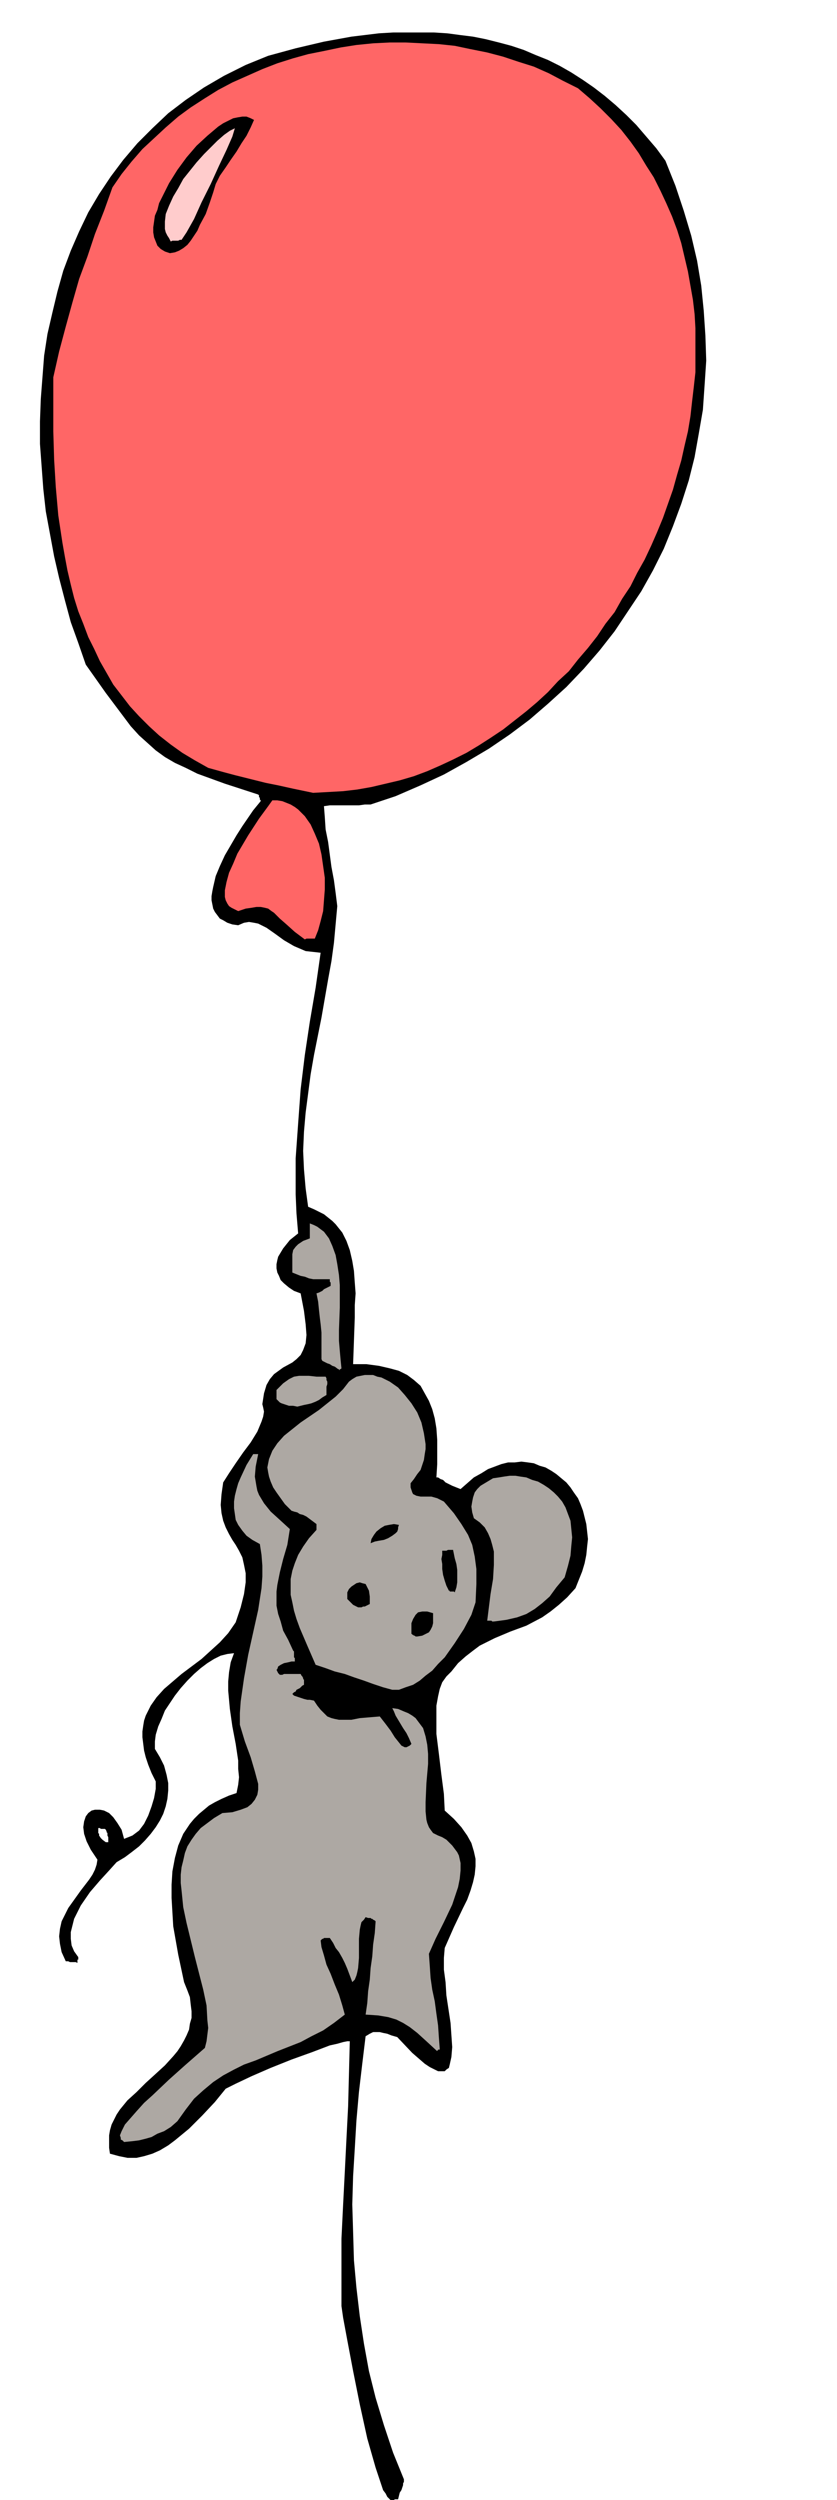 <svg xmlns="http://www.w3.org/2000/svg" fill-rule="evenodd" height="9.999in" preserveAspectRatio="none" stroke-linecap="round" viewBox="0 0 1005 3002" width="3.348in"><style>.brush1{fill:#000}.pen1{stroke:none}.brush2{fill:#ada8a3}</style><path class="pen1 brush1" d="m469 3002-2-2-2-2-2-4-3-4-4-12-5-15-10-35-9-41-8-40-7-37-5-27-2-14v-81l2-41 2-39 2-40 2-39 1-39 1-39h-3l-5 1-7 2-9 2-21 8-25 9-25 10-23 10-19 9-12 6-13 16-15 16-16 16-17 14-8 6-10 6-9 4-10 3-9 2h-11l-10-2-11-3-1-7v-15l1-6 2-7 3-6 3-6 4-6 9-11 11-10 11-11 11-10 12-11 10-11 5-6 4-6 4-7 3-6 3-7 1-7 2-7v-8l-1-8-1-9-3-8-4-10-7-33-6-34-1-17-1-17v-16l1-16 3-16 4-15 3-7 3-7 4-6 4-6 5-6 6-6 6-5 6-5 7-4 8-4 9-4 9-3 2-10 1-9-1-10v-10l-3-20-4-21-3-21-2-22v-11l1-11 2-12 4-11-8 1-8 2-8 4-8 5-8 6-8 7-8 8-8 9-7 9-6 9-6 9-4 10-4 9-3 10-1 8v9l6 10 5 10 3 11 2 10v9l-1 10-2 9-3 9-4 8-5 8-6 8-7 8-7 7-9 7-8 6-10 6-9 10-11 12-12 14-11 16-4 8-4 8-2 8-2 8v8l1 8 3 7 5 7v3h-1v4l-2-1h-7l-2-1h-3l-5-11-2-10-1-9 1-9 2-9 4-8 4-8 5-7 10-14 10-13 4-6 3-6 2-6 1-6-8-12-5-10-3-9-1-8 1-7 2-6 3-4 4-3 4-1h6l5 1 6 3 5 5 5 7 5 8 3 11 5-2 5-2 4-3 4-3 6-8 5-10 4-11 3-10 2-11v-9l-5-10-4-10-3-9-2-8-1-8-1-8v-7l1-7 1-6 2-6 3-6 3-6 7-10 9-10 21-18 24-18 11-10 11-10 10-11 9-13 6-18 4-16 2-14v-11l-2-10-2-9-4-8-4-7-4-6-4-7-4-8-3-8-2-9-1-10 1-13 2-14 7-11 8-12 9-13 9-12 8-13 5-12 2-6 1-6-1-5-1-4 2-13 3-10 4-7 5-6 11-8 11-6 5-4 5-5 3-6 3-8 1-10-1-13-2-16-4-21-8-3-6-4-6-5-4-4-2-5-2-4-1-5v-5l1-5 1-4 3-5 3-5 8-10 10-8-2-24-1-23v-43l3-42 3-41 5-41 6-40 7-41 6-42-9-1-9-1-7-3-7-3-12-7-11-8-10-7-10-5-5-1-6-1-6 1-7 3-7-1-6-2-5-3-4-2-3-4-3-4-2-4-1-5-1-5v-5l1-6 1-5 3-13 5-12 6-13 7-12 7-12 7-11 13-19 9-11v-1l-1-1v-2l-1-1v-2l-1-1-40-13-33-12-14-7-13-6-12-7-11-8-10-9-10-9-10-11-9-12-21-28-24-34-9-26-9-25-7-26-7-27-6-26-5-27-5-27-3-27-2-27-2-27v-27l1-27 2-26 2-26 4-26 6-26 6-25 7-25 9-24 10-23 11-23 13-22 14-21 15-20 17-20 18-18 19-18 21-16 22-15 24-14 26-13 27-11 33-9 34-8 33-6 33-4 17-1h49l16 1 15 2 16 2 15 3 16 4 15 4 15 5 14 6 15 6 14 7 14 8 14 9 13 9 13 10 13 11 13 12 12 12 12 14 12 14 11 15 12 30 10 30 9 30 7 30 5 30 3 30 2 30 1 30-2 30-2 29-5 29-5 28-7 28-9 28-10 27-11 27-13 26-14 25-16 24-16 24-18 23-19 22-21 22-22 20-22 19-24 18-25 17-27 16-27 15-28 13-30 13-30 10h-7l-7 1h-35l-7 1 1 13 1 15 3 15 2 15 2 15 3 16 2 15 2 16-2 22-2 22-3 22-4 22-8 46-9 45-4 23-3 23-3 23-2 23-1 23 1 22 2 23 3 22 7 3 6 3 6 3 5 4 5 4 4 4 4 5 4 5 5 10 4 11 3 13 2 12 1 14 1 13-1 14v15l-1 28-1 28h16l15 2 13 3 11 3 10 5 8 6 8 7 5 9 5 9 4 10 3 11 2 12 1 14v29l-1 16h2l3 2 3 1 3 3 4 2 4 2 5 2 5 2 8-7 8-7 9-5 8-5 8-3 8-3 8-2h8l8-1 8 1 7 1 7 3 7 2 7 4 6 4 6 5 6 5 5 6 4 6 5 7 3 7 3 8 2 8 2 8 1 9 1 9-1 9-1 10-2 10-3 10-4 10-4 10-10 11-10 9-10 8-10 7-19 10-19 7-19 8-18 9-8 6-9 7-9 8-8 10-6 6-5 7-3 8-2 9-2 11v34l3 24 3 25 3 23 1 20 11 10 9 10 7 10 5 9 3 10 2 9v9l-1 10-2 9-3 10-4 11-5 10-11 23-11 25-1 12v14l2 15 1 16 5 33 2 29-1 12-2 9-1 4-3 2-2 2h-8l-4-2-6-3-6-4-15-13-18-19-7-2-5-2-5-1-4-1h-8l-4 2-5 3-4 33-4 34-3 34-2 34-2 33-1 34 1 33 1 34 3 33 4 34 5 33 6 33 8 32 10 33 11 33 13 32v3l-1 2v2l-1 3-1 3-2 3-1 4-1 4h-4l-1 1h-4zm-342-790-4-3-2-2-2-3v-2l-1-1v-6h2l1 1h5l1 1 1 2v1l1 1v3l1 2v6h-3z"/><path class="pen1 brush2" d="m149 2572-2-2-2-1v-2l-1-3 2-5 4-8 7-8 7-8 9-10 10-9 20-19 19-17 16-14 8-7 2-8 1-8 1-8-1-9-1-18-4-19-10-39-10-41-4-19-2-20-1-9v-10l1-9 2-8 2-9 3-8 5-8 5-7 6-7 8-6 8-6 10-6 12-1 10-3 8-3 5-4 4-5 3-6 1-6v-7l-4-15-5-17-7-19-6-20v-14l1-14 2-14 2-14 5-28 6-27 6-27 4-26 1-14v-13l-1-13-2-13-9-5-7-5-5-6-5-7-3-6-1-7-1-7v-8l1-7 2-8 2-7 3-7 7-15 8-13h6l-3 15-1 12 1 6 1 6 1 5 2 5 6 10 8 10 11 10 12 11-3 19-5 17-4 16-3 15-1 8v17l2 10 3 9 3 11 6 11 6 13 1 1v7l1 1v4h-4l-4 1-5 1-4 2-3 2-1 3-1 1 1 2 1 2 2 2h3l2-1h20l1 2 1 1 1 2v1l1 1v6l-2 1-1 1-2 2-2 1-2 1-1 2-2 1-2 2 2 2 3 1 3 1 3 1 3 1 4 1h3l5 1 4 6 4 5 4 4 4 4 5 2 4 1 5 1h15l10-2 12-1 12-1 7 9 6 8 5 8 4 5 4 5 4 2h2l2-1 2-1 2-2-3-7-3-6-4-6-3-5-3-5-3-5-2-5-2-4 7 1 7 3 5 2 5 3 4 3 3 4 3 4 3 4 3 10 2 10 1 11v12l-2 23-1 23v11l1 10 1 4 2 5 2 3 3 4 6 3 5 2 5 3 4 4 3 3 3 4 3 4 2 4 2 9v9l-1 10-2 10-7 21-10 21-10 20-8 18 1 14 1 15 2 14 3 14 2 15 2 14 1 15 1 13v1h-2v1h-1v1l-13-12-11-10-9-7-8-5-8-4-10-3-12-2-15-1 2-14 1-14 2-14 1-14 2-14 1-14 2-14 1-14-1-1-2-1-1-1h-1l-1-1h-3l-3-1-2 3-3 3-1 4-1 5-1 11v23l-1 12-1 5-1 4-2 5-3 3-3-8-3-8-3-7-3-6-4-7-4-5-3-6-4-6h-7l-1 1h-1l-1 1-1 1 1 8 3 10 3 11 5 11 5 13 5 12 4 13 3 11-13 10-13 9-14 7-13 7-28 11-26 11-14 5-12 6-13 7-12 8-12 10-11 10-10 13-10 14-8 7-8 5-8 3-7 4-7 2-8 2-8 1-10 1z"/><path class="pen1 brush2" d="m471 2029-11-3-12-4-11-4-12-4-11-4-12-3-11-4-12-4-10-23-9-21-4-11-3-10-2-10-2-9v-19l2-10 3-9 4-10 6-10 7-10 9-10v-7l-4-3-4-3-4-3-4-2-4-1-3-2-4-1-3-1-8-8-5-7-5-7-4-6-3-7-2-6-1-5-1-6 1-5 1-5 2-5 2-5 6-9 8-9 20-16 22-15 10-8 10-8 9-9 7-9 4-3 5-3 5-1 5-1h10l5 2 5 1 10 5 10 7 8 9 8 10 7 11 5 12 3 13 2 13v6l-1 6-1 7-2 6-2 6-4 5-4 6-4 5v5l1 3 1 3 1 2 4 2 5 1h13l7 2 8 4 12 14 9 13 8 13 5 12 3 14 2 15v18l-1 22-5 15-9 17-11 17-12 17-8 8-7 8-8 6-7 6-8 5-9 3-8 3h-8z"/><path class="pen1 brush1" d="M501 1965h-2l-1-1h-1l-1-1h-1v-1h-1v-13l2-5 3-5 3-3 5-1h6l7 2v12l-1 4-2 4-2 3-4 2-4 2-6 1z"/><path class="pen1 brush2" d="M593 1947h-2l-1-1h-5l2-16 2-16 3-18 1-17v-16l-2-8-2-7-3-7-4-7-6-6-7-5-2-7-1-7 1-6 1-5 2-6 3-4 4-4 5-3 5-3 5-3 7-1 6-1 7-1h7l6 1 7 1 7 3 7 2 7 4 6 4 6 5 5 5 5 6 4 7 3 8 3 8 1 10 1 10-1 10-1 12-3 12-4 14-10 12-8 11-9 8-9 7-10 6-11 4-13 3-15 2z"/><path class="pen1 brush1" d="m430 1930-6-3-4-4-3-3v-8l2-4 3-3 3-2 3-2 4-1 3 1 4 1 2 4 2 4 1 7v9l-2 1-2 1-2 1h-2l-2 1h-4zm109-20-3-6-2-6-2-7-1-7v-6l-1-6 1-5v-5h5l2-1h6l1 5 1 5 2 7 1 7v15l-1 6-2 6-1-1h-5v-1h-1zm-94-57 1-5 3-5 3-4 5-4 5-3 5-1 6-1 6 1-1 3v2l-1 3-2 2-4 3-5 3-5 2-6 1-5 1-5 2z"/><path class="pen1 brush2" d="m357 1689-5-1h-5l-3-1-3-1-3-1-2-1-2-2-2-2v-11l8-8 7-5 6-3 6-1h12l9 1h11l1 2v2l1 2v3l-1 3v10l-5 3-4 3-4 2-5 2-4 1-5 1-4 1-4 1zm49-45-4-3-3-1-3-2-3-1-2-1-2-1-2-1-1-2v-32l-1-10-1-8-1-9-1-10-2-10 3-1 2-1 2-1 2-2 2-1 2-1 2-1 2-1v-4l-1-1v-3h-20l-5-1-5-2-5-1-5-2-5-2v-22l1-5 3-4 3-3 6-4 8-3v-18l5 2 4 2 4 3 4 3 6 8 4 9 4 11 2 11 2 13 1 12v27l-1 27v13l1 12 1 11 1 10-1 1h-1v1h-1v-1h-1z"/><path class="pen1" d="m366 1128-12-9-10-9-8-7-7-7-3-2-4-3-4-1-5-1h-5l-6 1-7 1-9 3-4-2-4-2-3-2-2-3-2-4-1-4v-8l2-10 3-11 5-11 5-12 13-22 13-20 11-15 5-7h6l6 1 5 2 5 2 5 3 4 3 4 4 4 4 7 10 5 11 5 12 3 13 2 14 2 14v14l-1 13-1 13-3 12-3 11-4 10h-10l-2 1zm10-176-24-5-18-4-15-3-12-3-12-3-12-3-15-4-18-5-16-9-15-9-14-10-14-11-12-11-12-12-11-12-10-13-10-13-8-14-8-14-7-15-7-14-6-16-6-15-5-16-4-16-4-17-3-16-3-17-5-33-3-34-2-33-1-34v-65l7-31 8-30 8-29 8-28 10-27 9-27 11-28 10-28 11-16 12-15 13-15 14-13 14-13 15-13 15-11 17-11 16-10 17-9 18-8 18-8 18-7 19-6 18-5 20-4 19-4 19-3 20-2 20-1h19l20 1 20 1 19 2 19 4 20 4 19 5 18 6 19 6 18 8 17 9 18 9 14 12 13 12 13 13 12 13 11 14 10 14 9 15 9 14 8 16 7 15 7 16 6 16 5 16 4 17 4 17 3 17 3 17 2 17 1 17v53l-2 18-2 17-2 18-3 18-4 17-4 18-5 17-5 18-6 17-6 17-7 17-7 16-8 17-9 16-8 16-10 15-9 16-11 14-10 15-11 14-12 14-11 14-13 12-12 13-13 12-13 11-14 11-14 11-15 10-14 9-15 9-16 8-15 7-16 7-16 6-17 5-17 4-17 4-17 3-17 2-18 1-18 1z" style="fill:#f66"/><path class="pen1 brush1" d="m204 304-6-2-5-3-4-4-2-5-2-5-1-6v-6l1-7 1-7 3-7 2-8 4-8 8-16 10-16 11-15 12-14 13-12 13-11 6-4 6-3 6-3 5-1 6-1h5l5 2 4 2-4 9-5 10-6 9-6 10-7 10-6 9-7 10-5 10-3 10-4 12-5 14-7 13-3 7-4 6-4 6-4 5-5 4-5 3-5 2-6 1z"/><path class="pen1" style="fill:#fcc" d="m205 290-2-4-2-3-2-4-1-4v-9l1-9 4-10 5-11 6-10 6-11 8-10 8-10 9-10 8-8 8-8 8-7 7-5 6-3-3 10-7 16-9 19-10 22-11 22-9 20-9 16-6 9h-2l-2 1h-7l-2 1z"/></svg>
